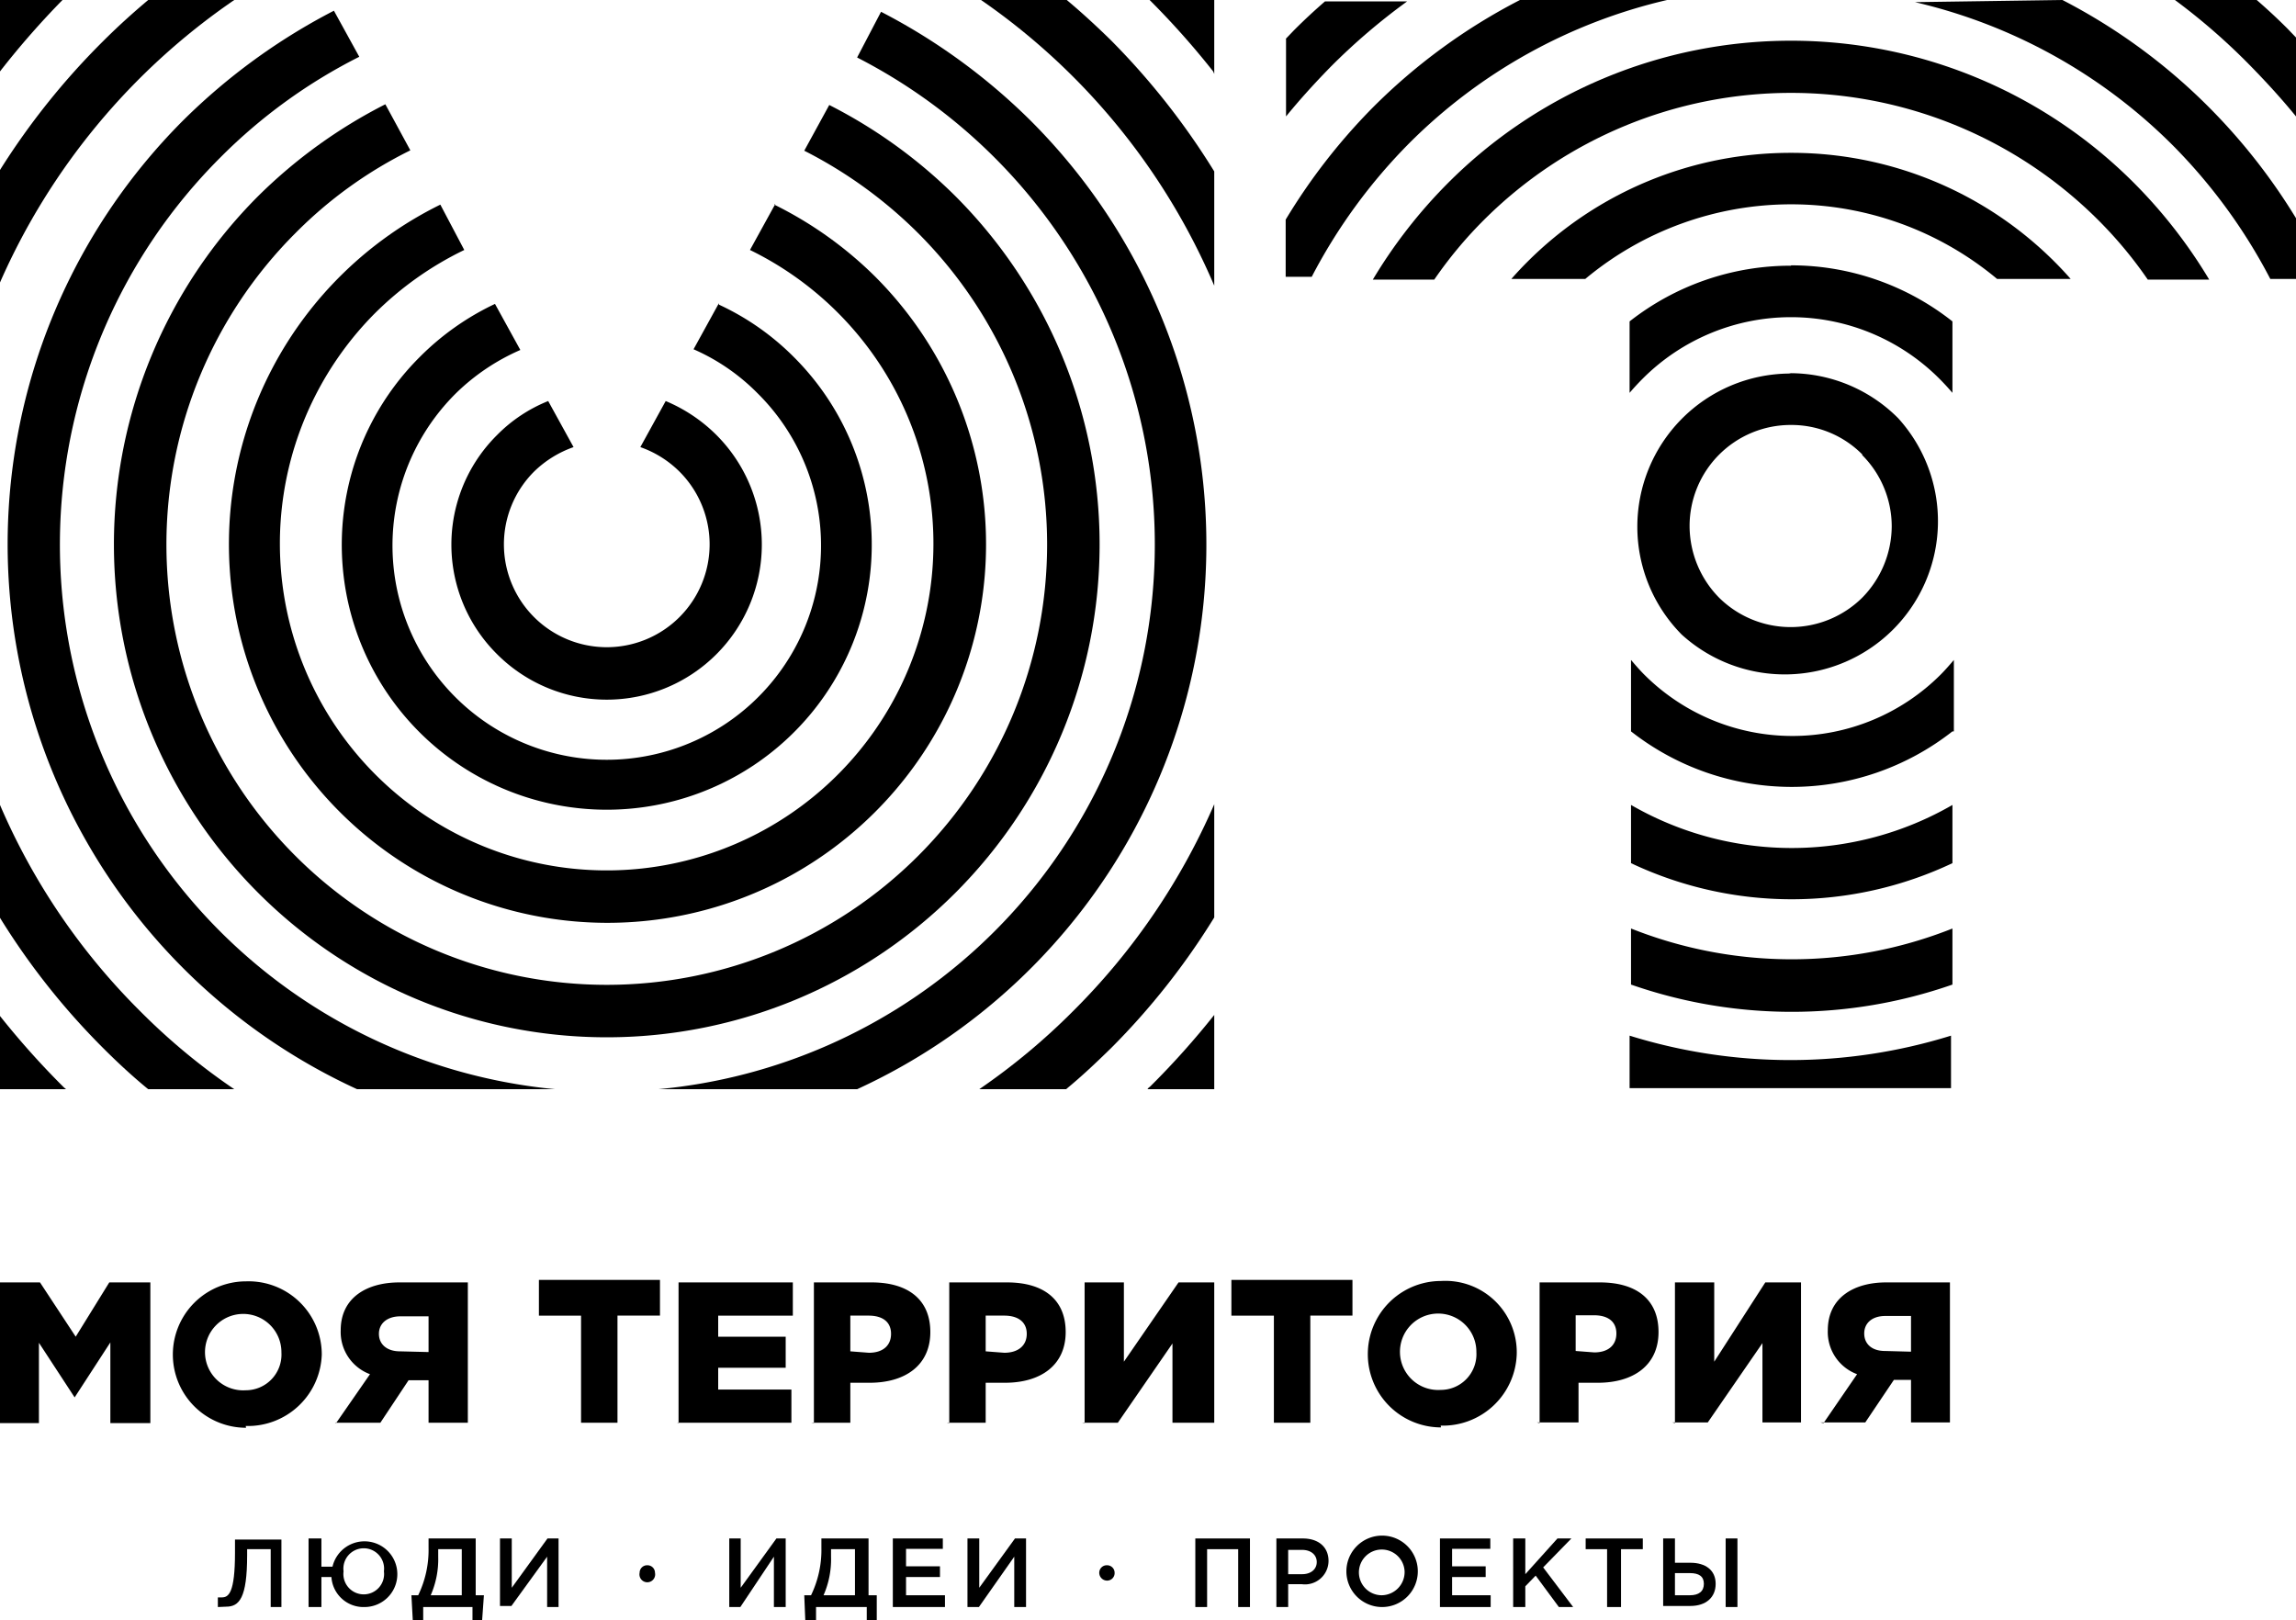 <?xml version="1.0" encoding="UTF-8"?> <svg xmlns="http://www.w3.org/2000/svg" viewBox="0 0 64.29 45.37"> <defs> <style>.cls-1{fill-rule:evenodd;}</style> </defs> <title>Ресурс 42</title> <g id="Слой_2" data-name="Слой 2"> <g id="Слой_1-2" data-name="Слой 1"> <path d="M0,39.85H1.09V37.6l1,1.53h0l1-1.54v2.26H4.21V35.91H3.06l-.94,1.52-1-1.52H0v3.94Zm6.88.08a2.07,2.07,0,0,0,2.13-2,2.05,2.05,0,0,0-2.12-2.05,2.05,2.05,0,1,0,0,4.1Zm0-1a1.07,1.07,0,1,1,1-1.06,1,1,0,0,1-1,1.06Zm2.5.91h1.27l.79-1.19H12v1.19h1.1V35.91H11.18c-.9,0-1.64.42-1.64,1.34a1.26,1.26,0,0,0,.82,1.23l-.95,1.37Zm1.82-2c-.37,0-.59-.2-.59-.49s.23-.49.6-.49H12v1Zm5,2h1.09v-3h1.19v-1H15.09v1h1.18v3Zm2.76,0h3.2v-.93H20.11V38.3H22v-.87H20.11v-.59H22.2v-.93H19v3.94Zm3.76,0h1.09V38.72h.54c1,0,1.7-.49,1.7-1.42s-.65-1.39-1.64-1.39H22.79v3.94Zm1.09-2v-1h.51c.4,0,.63.18.63.51s-.23.53-.62.53Zm2.7,2h1.09V38.72h.54c1,0,1.7-.49,1.7-1.42s-.64-1.39-1.64-1.39H26.58v3.94Zm1.09-2v-1h.52c.39,0,.63.18.63.51s-.24.53-.63.53Zm2.7,2h1l1.53-2.22v2.22H34V35.91H33l-1.53,2.22V35.91H30.37v3.94Zm5.3,0h1.09v-3h1.18v-1H34.48v1h1.19v3Zm4.74.08a2.07,2.07,0,0,0,2.13-2,2,2,0,0,0-2.12-2.05,2.05,2.05,0,1,0,0,4.1Zm0-1a1.07,1.07,0,1,1,1-1.06,1,1,0,0,1-1,1.06Zm2.69.91H44.2V38.72h.54c1,0,1.7-.49,1.7-1.42s-.64-1.39-1.64-1.39H43.11v3.94Zm1.09-2v-1h.51c.4,0,.63.18.63.51s-.23.53-.62.53Zm2.7,2h1l1.53-2.22v2.22h1.08V35.91h-1L48,38.13V35.91H46.9v3.94Zm4.15,0h1.26l.8-1.19h.48v1.19h1.09V35.91H52.81c-.89,0-1.63.42-1.63,1.34A1.26,1.26,0,0,0,52,38.48l-.94,1.37Zm1.81-2c-.37,0-.58-.2-.58-.49s.22-.49.59-.49h.72v1Z"></path> <path d="M0,0V2a23.37,23.37,0,0,1,1.75-2l.06,0ZM0,28.42V30.5H1.85l-.06-.05a23,23,0,0,1-1.79-2ZM32.13,30.5H34V28.42a23,23,0,0,1-1.79,2l-.06.05ZM34,2.07V0H32.19a22.75,22.75,0,0,1,1.78,2Z"></path> <path d="M29.87,0c.42.35.83.73,1.22,1.11A20.4,20.4,0,0,1,34,4.8V8A18.54,18.54,0,0,0,27.47,0ZM34,25.69a20.08,20.08,0,0,1-2.89,3.66c-.41.4-.82.79-1.26,1.15H27.42a18.3,18.3,0,0,0,2.63-2.19A18.61,18.61,0,0,0,34,22.52v3.17ZM4.15,30.5c-.44-.36-.86-.75-1.26-1.15A20,20,0,0,1,0,25.7V22.54a18.32,18.32,0,0,0,3.92,5.77A17.77,17.77,0,0,0,6.56,30.5ZM0,4.76A20.31,20.31,0,0,1,2.89,1.15C3.29.75,3.71.37,4.15,0H6.56A18.69,18.69,0,0,0,0,7.91V4.76Z"></path> <path d="M24.67.33a17.06,17.06,0,0,1,4.19,3.05A16.78,16.78,0,0,1,24,30.5H18.43A15.32,15.32,0,0,0,24,1.61L24.67.33ZM10,30.5A16.79,16.79,0,0,1,5.12,3.38,17.2,17.2,0,0,1,9.35.3l.71,1.29a15,15,0,0,0-3.9,2.83A15.32,15.32,0,0,0,15.55,30.5Z"></path> <path d="M23.22,2.94a14,14,0,0,1,3.53,2.55,13.8,13.8,0,1,1-19.52,0,14.18,14.18,0,0,1,3.56-2.57l.7,1.29A12,12,0,0,0,8.27,6.53a12.33,12.33,0,1,0,17.44,0,12.57,12.57,0,0,0-3.19-2.31l.7-1.28Z"></path> <path d="M21.68,5.73a10.8,10.8,0,0,1,2.81,2,10.6,10.6,0,1,1-12.16-2L13,7a9.24,9.24,0,0,0-2.51,1.78A9.15,9.15,0,1,0,21,7l.71-1.29Z"></path> <path d="M20.13,8.53A7.26,7.26,0,0,1,22.23,10a7.42,7.42,0,1,1-10.48,0,7.47,7.47,0,0,1,2.11-1.49l.71,1.29A6,6,0,0,0,12.78,11a6,6,0,1,0,8.42,0,5.76,5.76,0,0,0-1.78-1.22l.71-1.29Z"></path> <path d="M18.64,11.23a4.43,4.43,0,0,1,1.42.95h0a4.34,4.34,0,1,1-6.14,6.14h0a4.32,4.32,0,0,1,0-6.14,4.21,4.21,0,0,1,1.43-.95l.71,1.29a3,3,0,0,0-1.11.69,2.88,2.88,0,1,0,4.08,0h0a2.93,2.93,0,0,0-1.1-.69l.71-1.29Z"></path> <path d="M63.19,0c.3.26.58.52.86.8l.24.25V3.26c-.4-.49-.82-.95-1.26-1.4A17.64,17.64,0,0,0,60.9,0ZM36,1.09l.24-.25c.28-.28.56-.54.86-.8H39.4a17.64,17.64,0,0,0-2.13,1.82c-.44.45-.86.91-1.26,1.4V1.09Z"></path> <path d="M57.75,0a16.4,16.4,0,0,1,4.1,3,16.74,16.74,0,0,1,2.44,3.11V7.81h-.72a15.39,15.39,0,0,0-2.74-3.75,15,15,0,0,0-7.21-4ZM36,6.15A16.74,16.74,0,0,1,38.45,3a16.45,16.45,0,0,1,4.11-3h4.12a15,15,0,0,0-7.21,4,15.39,15.39,0,0,0-2.74,3.75H36V6.15ZM45.63,29v1.47h9V29a15.15,15.15,0,0,1-9,0Z"></path> <path d="M50.15,1.14a13.56,13.56,0,0,1,9.62,4,14.05,14.05,0,0,1,2.09,2.69H60.14a11.73,11.73,0,0,0-1.39-1.67,12.17,12.17,0,0,0-17.2,0,11.73,11.73,0,0,0-1.39,1.67H38.44a14.05,14.05,0,0,1,2.09-2.69,13.56,13.56,0,0,1,9.62-4Zm4.52,26.43a13.65,13.65,0,0,1-9,0V26a12.18,12.18,0,0,0,9,0v1.54Z"></path> <path d="M50.15,4.28a10.41,10.41,0,0,1,7.39,3.06c.15.15.3.31.44.47H55.92a9,9,0,0,0-11.53,0H42.32c.14-.16.29-.32.44-.47a10.41,10.41,0,0,1,7.39-3.06Zm4.52,19.89a10.52,10.52,0,0,1-9,0V22.54a9,9,0,0,0,9,0v1.63Z"></path> <path d="M50.15,7.43A7.28,7.28,0,0,1,54.67,9v2c-.12-.14-.24-.27-.37-.4a5.87,5.87,0,0,0-8.3,0c-.13.13-.25.26-.37.4V9a7.3,7.3,0,0,1,4.52-1.56Zm4.52,13.05a7.29,7.29,0,0,1-9,0v-2c.12.14.24.28.37.41a5.87,5.87,0,0,0,8.3,0c.13-.13.25-.27.37-.41v2Z"></path> <path d="M50.15,10.45a4.27,4.27,0,0,1,3,1.26h0a4.29,4.29,0,0,1-6.06,6.06h0a4.29,4.29,0,0,1,3-7.31Zm2,2.28a2.79,2.79,0,0,0-2-.83,2.83,2.83,0,0,0-2.84,2.84,2.87,2.87,0,0,0,.83,2,2.85,2.85,0,0,0,4,0,2.87,2.87,0,0,0,.83-2,2.83,2.83,0,0,0-.83-2Z"></path> <path d="M6.1,45l0-.27h.11c.19,0,.37-.12.37-1.25v-.37h1.3V45H7.58V43.38H6.92v.17c0,1.2-.22,1.44-.59,1.44Z"></path> <path d="M9.28,44.16H9V45H8.64V43.08H9v.79h.31a.92.92,0,1,1,.9,1.13A.9.9,0,0,1,9.28,44.16ZM10.75,44a.57.57,0,1,0-1.13,0,.57.57,0,1,0,1.13,0Z"></path> <path d="M11.52,44.67h.19A2.91,2.91,0,0,0,12,43.34v-.26h1.32v1.59h.23l-.05.7h-.27V45H11.85l0,.4h-.29Zm1.41,0V43.38h-.66v.21a2.5,2.5,0,0,1-.21,1.08Z"></path> <path d="M14,43.08h.33v1.38l1-1.38h.31V45h-.32V43.59l-1,1.38H14Z"></path> <path d="M20.42,43.08h.32v1.38l1-1.38H22V45h-.33V43.59L20.73,45h-.31Z"></path> <path d="M22.52,44.67h.19A2.91,2.91,0,0,0,23,43.34v-.26h1.32v1.59h.23l0,.7h-.28V45H22.85l0,.4h-.3Zm1.42,0V43.38h-.67v.21a2.5,2.5,0,0,1-.21,1.08Z"></path> <path d="M25,43.08h1.4v.29H25.37v.49h.95v.3h-.95v.51h1.09V45H25Z"></path> <path d="M27.09,43.08h.33v1.38l1-1.38h.31V45h-.33V43.59L27.41,45h-.32Z"></path> <path d="M33.47,43.08H35V45h-.33V43.38H33.8V45h-.33Z"></path> <path d="M35.74,43.08h.74c.45,0,.72.25.72.63a.66.66,0,0,1-.75.65h-.38V45h-.33Zm.72,1c.25,0,.41-.14.41-.34s-.16-.34-.41-.34h-.39v.68Z"></path> <path d="M37.7,44a1,1,0,1,1,1,1A1,1,0,0,1,37.7,44Zm1.63,0a.64.64,0,1,0-.64.67A.65.65,0,0,0,39.33,44Z"></path> <path d="M40.32,43.08h1.41v.29H40.66v.49h.94v.3h-.94v.51h1.08V45H40.32Z"></path> <path d="M42.37,43.08h.34v1l.9-1H44l-.79.81L44.05,45h-.4L43,44.12l-.29.3V45h-.34Z"></path> <path d="M45,43.38h-.6v-.3H46v.3h-.61V45H45Z"></path> <path d="M46.57,43.08h.33v.68h.43c.43,0,.71.21.71.59s-.27.62-.71.62h-.76Zm.75,1.59c.25,0,.39-.11.39-.32s-.14-.3-.39-.3H46.9v.62Zm1-1.59h.33V45h-.33Z"></path> <path class="cls-1" d="M18.13,43.83a.21.21,0,0,1,.21.21.22.22,0,1,1-.43,0,.21.21,0,0,1,.22-.21Z"></path> <path class="cls-1" d="M31,43.83a.21.21,0,0,1,.21.21.21.21,0,0,1-.21.22.22.22,0,0,1-.22-.22.21.21,0,0,1,.22-.21Z"></path> </g> </g> </svg> 